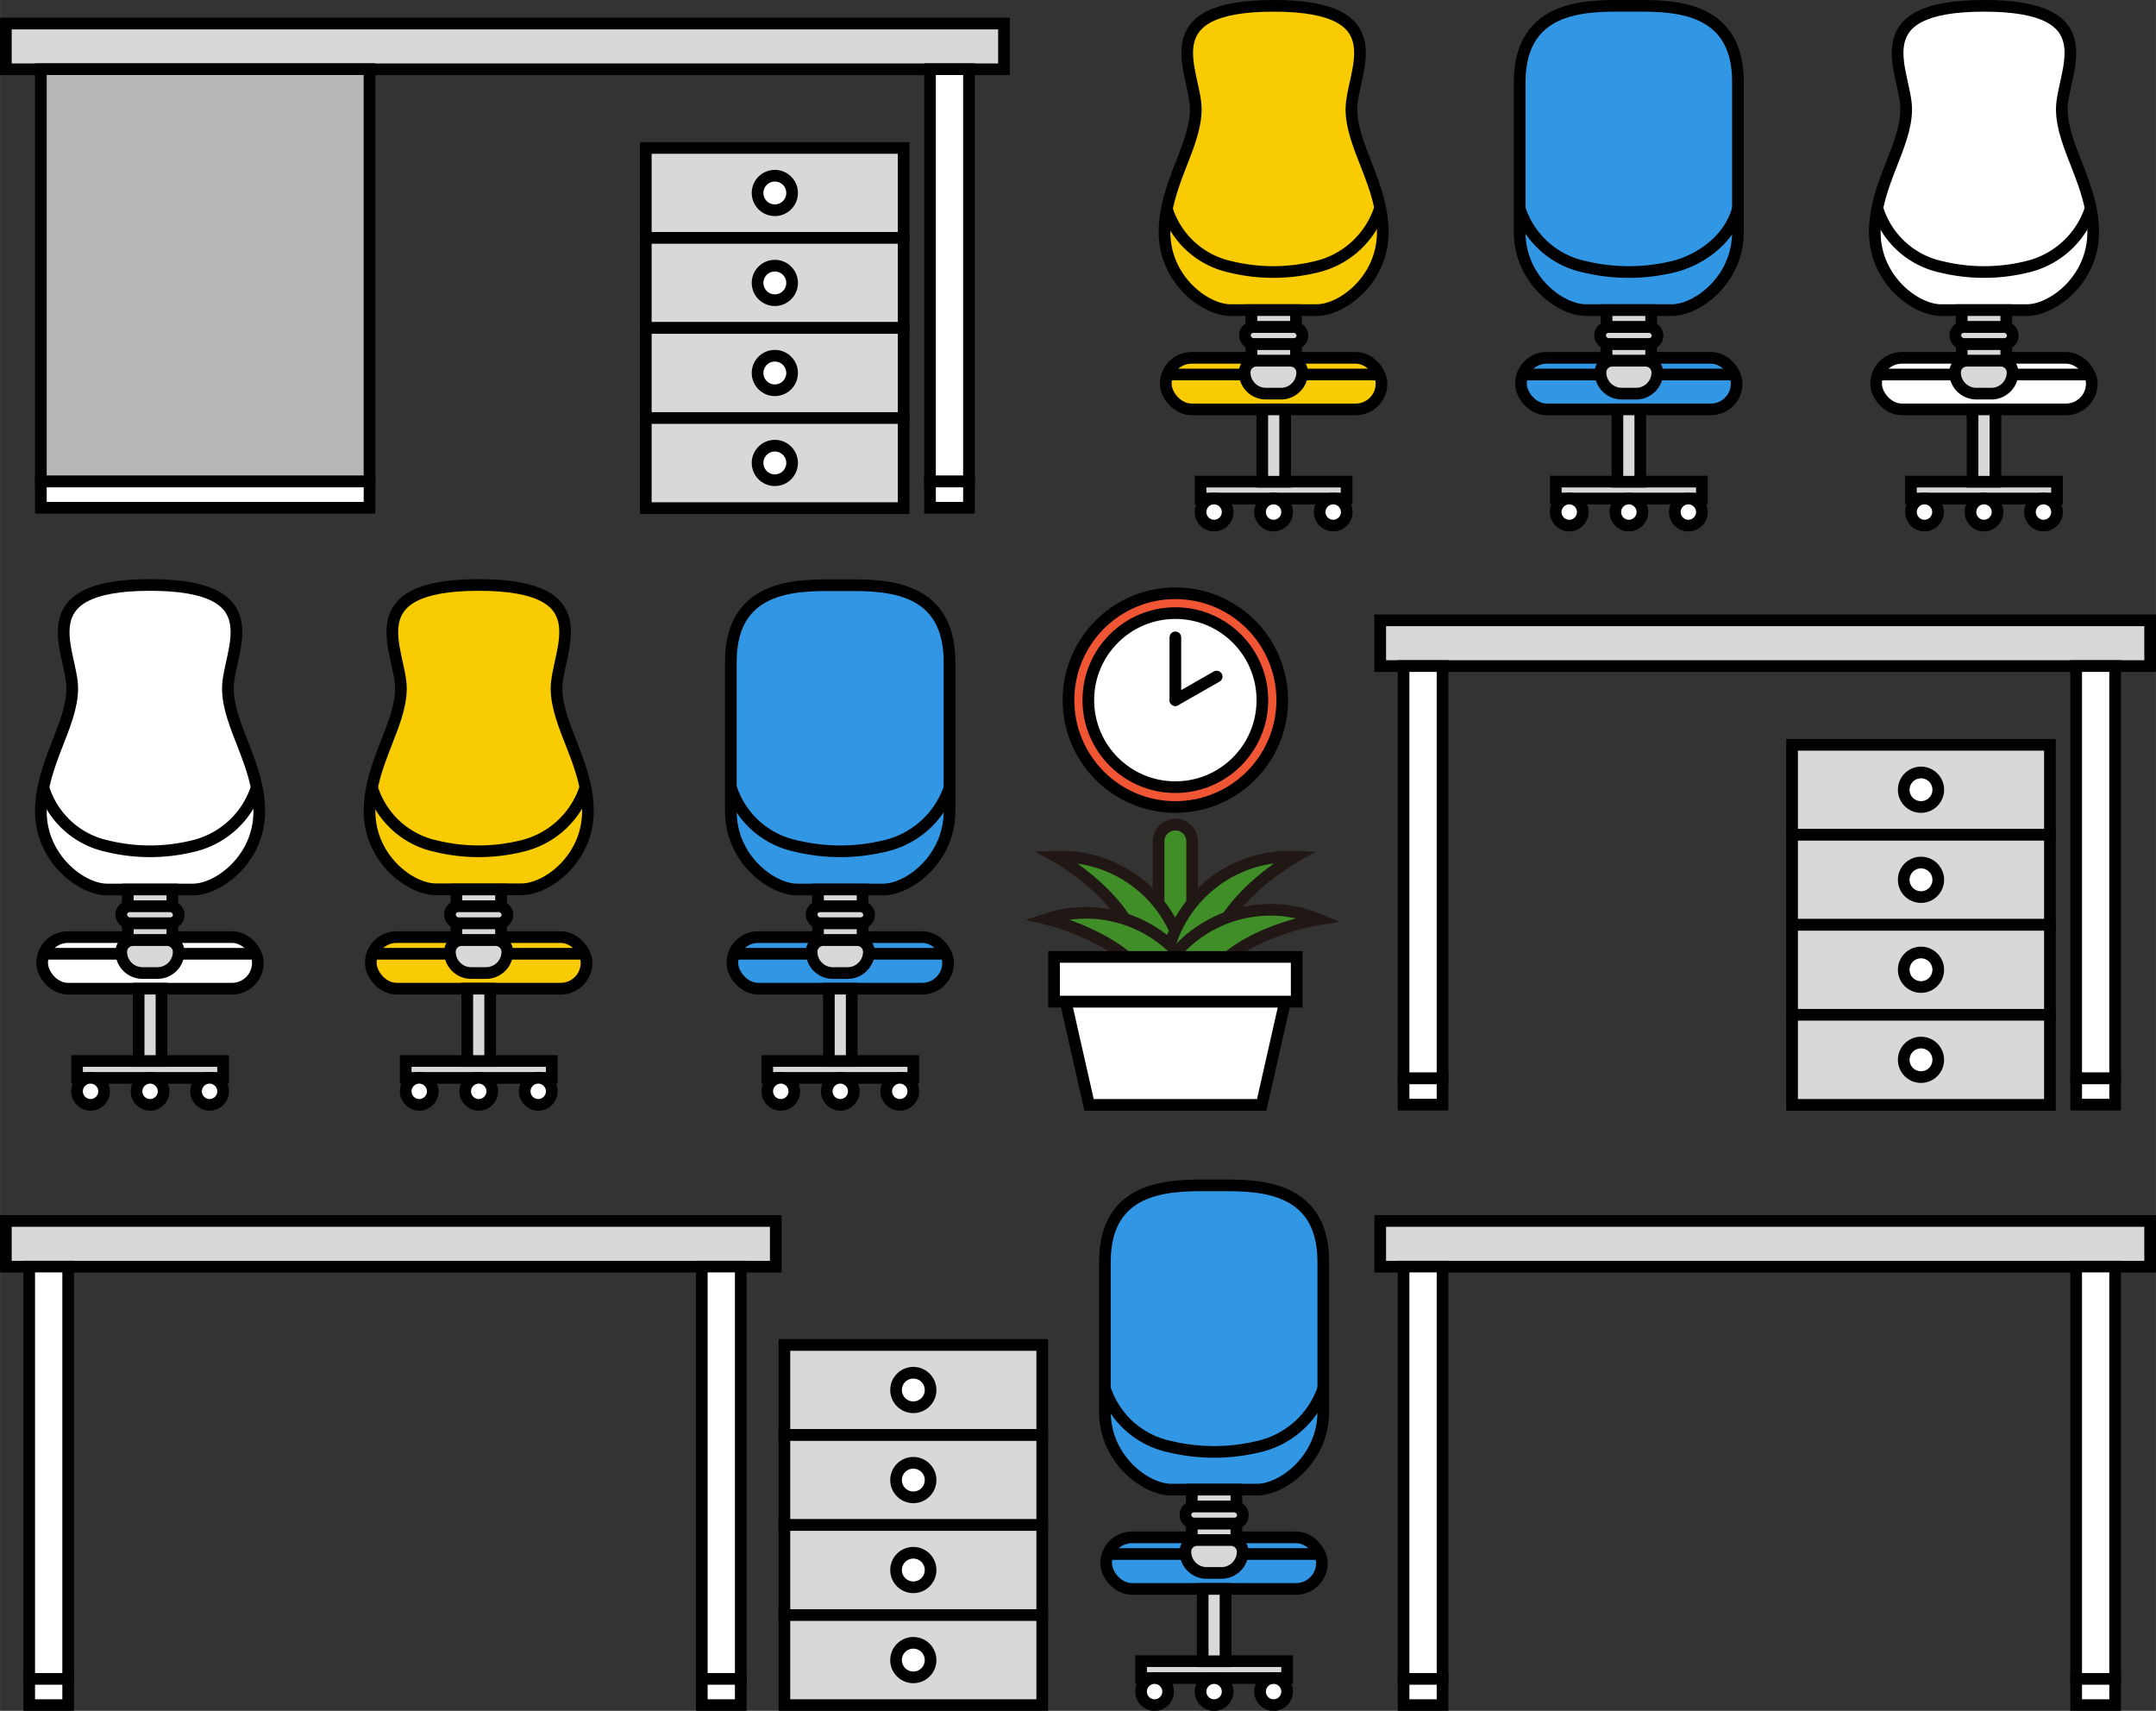 <svg id="レイヤー_1" data-name="レイヤー 1" xmlns="http://www.w3.org/2000/svg" width="65.19mm" height="51.73mm" viewBox="0 0 184.79 146.64">
  <rect x="0" y="0" width="184.79" height="146.64" fill="#333333" stroke="none"/>
  <defs>
    <style>
      .cls-1 {
        fill: #d8d8d8;
      }

      .cls-1, .cls-2, .cls-3, .cls-4, .cls-5, .cls-6, .cls-7, .cls-8 {
        stroke: #000;
      }

      .cls-1, .cls-2, .cls-3, .cls-4, .cls-5, .cls-6, .cls-7, .cls-8, .cls-9 {
        stroke-miterlimit: 10;
      }

      .cls-2 {
        fill: #b7b7b7;
      }

      .cls-3 {
        fill: #fff;
      }

      .cls-4 {
        fill: #f8cb02;
      }

      .cls-5, .cls-8 {
        fill: none;
      }

      .cls-6 {
        fill: #3196e4;
      }

      .cls-7 {
        fill: #f05634;
      }

      .cls-8 {
        stroke-linecap: round;
      }

      .cls-9 {
        fill: #408e28;
        stroke: #211815;
      }
    </style>
  </defs>
  <g>
    <rect class="cls-1" x="0.5" y="2.02" width="85.55" height="3.92"/>
    <rect class="cls-2" x="3.5" y="5.93" width="28.17" height="35.34"/>
    <rect class="cls-3" x="3.5" y="41.27" width="28.17" height="2.25"/>
    <rect class="cls-3" x="79.71" y="5.93" width="3.34" height="35.34"/>
    <rect class="cls-1" x="55.35" y="12.68" width="22.1" height="7.72"/>
    <rect class="cls-3" x="79.71" y="41.27" width="3.34" height="2.25"/>
    <circle class="cls-3" cx="66.41" cy="16.54" r="1.48"/>
    <rect class="cls-1" x="55.35" y="20.39" width="22.1" height="7.72"/>
    <circle class="cls-3" cx="66.41" cy="24.25" r="1.48"/>
    <rect class="cls-1" x="55.35" y="28.11" width="22.1" height="7.72"/>
    <circle class="cls-3" cx="66.41" cy="31.97" r="1.48"/>
    <rect class="cls-1" x="55.35" y="35.83" width="22.1" height="7.72"/>
    <circle class="cls-3" cx="66.41" cy="39.68" r="1.48"/>
  </g>
  <g>
    <rect class="cls-1" x="118.3" y="53.17" width="65.99" height="3.92"/>
    <rect class="cls-3" x="177.95" y="57.09" width="3.34" height="35.34"/>
    <rect class="cls-1" x="153.6" y="63.84" width="22.1" height="7.72"/>
    <rect class="cls-3" x="177.95" y="92.43" width="3.34" height="2.25"/>
    <rect class="cls-3" x="120.3" y="57.09" width="3.34" height="35.34"/>
    <rect class="cls-3" x="120.3" y="92.43" width="3.34" height="2.25"/>
    <circle class="cls-3" cx="164.65" cy="67.69" r="1.48"/>
    <rect class="cls-1" x="153.6" y="71.55" width="22.1" height="7.72"/>
    <circle class="cls-3" cx="164.65" cy="75.41" r="1.48"/>
    <rect class="cls-1" x="153.6" y="79.27" width="22.1" height="7.72"/>
    <circle class="cls-3" cx="164.65" cy="83.12" r="1.48"/>
    <rect class="cls-1" x="153.6" y="86.98" width="22.1" height="7.72"/>
    <circle class="cls-3" cx="164.65" cy="90.84" r="1.48"/>
  </g>
  <g>
    <rect class="cls-1" x="118.3" y="104.65" width="65.99" height="3.92"/>
    <rect class="cls-3" x="177.95" y="108.56" width="3.34" height="35.34"/>
    <rect class="cls-3" x="177.95" y="143.9" width="3.34" height="2.25"/>
    <rect class="cls-3" x="120.3" y="108.56" width="3.34" height="35.34"/>
    <rect class="cls-3" x="120.3" y="143.9" width="3.34" height="2.25"/>
  </g>
  <g>
    <rect class="cls-1" x="0.5" y="104.65" width="65.99" height="3.92"/>
    <rect class="cls-3" x="60.15" y="108.56" width="3.34" height="35.34"/>
    <rect class="cls-3" x="60.15" y="143.9" width="3.34" height="2.25"/>
    <rect class="cls-3" x="2.5" y="108.56" width="3.34" height="35.34"/>
    <rect class="cls-3" x="2.5" y="143.9" width="3.34" height="2.25"/>
  </g>
  <g>
    <rect class="cls-1" x="67.23" y="115.28" width="22.1" height="7.72"/>
    <circle class="cls-3" cx="78.28" cy="119.14" r="1.48"/>
    <rect class="cls-1" x="67.23" y="123" width="22.1" height="7.72"/>
    <circle class="cls-3" cx="78.28" cy="126.86" r="1.48"/>
    <rect class="cls-1" x="67.23" y="130.71" width="22.1" height="7.72"/>
    <circle class="cls-3" cx="78.28" cy="134.57" r="1.48"/>
    <rect class="cls-1" x="67.23" y="138.43" width="22.1" height="7.72"/>
    <circle class="cls-3" cx="78.28" cy="142.29" r="1.48"/>
  </g>
  <g>
    <rect class="cls-4" x="99.92" y="30.67" width="18.49" height="4.42" rx="2.21"/>
    <g>
      <path class="cls-4" d="M115.83,9.36c0-3.18,4-8.86-6.67-8.86s-6.67,5.68-6.67,8.86-2.68,6.47-2.68,10.54,3.48,6.68,5.67,6.68h7.37c2.19,0,5.67-2.61,5.67-6.68S115.83,12.55,115.83,9.36Z"/>
      <path class="cls-5" d="M100,17.87a7.33,7.33,0,0,0,5.45,5,15.47,15.47,0,0,0,7.37,0,7.54,7.54,0,0,0,5.45-5"/>
    </g>
    <rect class="cls-1" x="107.26" y="26.58" width="3.82" height="1.45"/>
    <rect class="cls-1" x="107.26" y="29.48" width="3.82" height="1.45"/>
    <rect class="cls-1" x="102.9" y="41.28" width="12.52" height="1.45"/>
    <rect class="cls-1" x="108.19" y="35.09" width="1.96" height="6.2"/>
    <rect class="cls-1" x="106.7" y="28.03" width="4.93" height="1.45" rx="0.72"/>
    <line class="cls-5" x1="99.86" y1="32.1" x2="118.47" y2="32.1"/>
    <path class="cls-1" d="M107.71,30.92h2.9a1,1,0,0,1,1,1v0a1.82,1.82,0,0,1-1.82,1.82h-1.29a1.82,1.82,0,0,1-1.82-1.82v0A1,1,0,0,1,107.71,30.92Z"/>
    <circle class="cls-3" cx="104.06" cy="43.89" r="1.16"/>
    <circle class="cls-3" cx="109.16" cy="43.89" r="1.16"/>
    <circle class="cls-3" cx="114.27" cy="43.89" r="1.16"/>
  </g>
  <g>
    <rect class="cls-4" x="31.78" y="80.32" width="18.49" height="4.42" rx="2.21"/>
    <g>
      <path class="cls-4" d="M47.7,59c0-3.19,4-8.86-6.67-8.86S34.36,55.83,34.36,59s-2.69,6.47-2.69,10.53,3.48,6.69,5.67,6.69h7.37c2.19,0,5.68-2.62,5.68-6.69S47.7,62.2,47.7,59Z"/>
      <path class="cls-5" d="M31.89,67.52a7.33,7.33,0,0,0,5.45,5,15.47,15.47,0,0,0,7.37,0,7.54,7.54,0,0,0,5.45-5"/>
    </g>
    <rect class="cls-1" x="39.12" y="76.24" width="3.82" height="1.45"/>
    <rect class="cls-1" x="39.12" y="79.13" width="3.82" height="1.45"/>
    <rect class="cls-1" x="34.77" y="90.94" width="12.52" height="1.45"/>
    <rect class="cls-1" x="40.05" y="84.74" width="1.96" height="6.2"/>
    <rect class="cls-1" x="38.56" y="77.68" width="4.93" height="1.45" rx="0.72"/>
    <line class="cls-5" x1="31.72" y1="81.75" x2="50.33" y2="81.75"/>
    <path class="cls-1" d="M39.58,80.58h2.9a1,1,0,0,1,1,1v0a1.82,1.82,0,0,1-1.82,1.82H40.38a1.82,1.82,0,0,1-1.82-1.82v0a1,1,0,0,1,1-1Z"/>
    <circle class="cls-3" cx="35.93" cy="93.54" r="1.16"/>
    <circle class="cls-3" cx="41.03" cy="93.54" r="1.16"/>
    <circle class="cls-3" cx="46.13" cy="93.54" r="1.16"/>
  </g>
  <g>
    <rect class="cls-3" x="160.8" y="30.67" width="18.49" height="4.42" rx="2.21"/>
    <g>
      <path class="cls-3" d="M176.72,9.36c0-3.18,4-8.86-6.67-8.86s-6.67,5.68-6.67,8.86-2.69,6.47-2.69,10.54,3.49,6.68,5.68,6.68h7.36c2.19,0,5.68-2.61,5.68-6.68S176.72,12.55,176.72,9.36Z"/>
      <path class="cls-5" d="M160.92,17.87a7.33,7.33,0,0,0,5.45,5,15.47,15.47,0,0,0,7.37,0,7.54,7.54,0,0,0,5.45-5"/>
    </g>
    <rect class="cls-1" x="168.14" y="26.58" width="3.82" height="1.45"/>
    <rect class="cls-1" x="168.14" y="29.48" width="3.82" height="1.45"/>
    <rect class="cls-1" x="163.79" y="41.28" width="12.52" height="1.45"/>
    <rect class="cls-1" x="169.07" y="35.09" width="1.96" height="6.2"/>
    <rect class="cls-1" x="167.59" y="28.03" width="4.93" height="1.45" rx="0.72"/>
    <line class="cls-5" x1="160.74" y1="32.1" x2="179.36" y2="32.1"/>
    <path class="cls-1" d="M168.6,30.92h2.9a1,1,0,0,1,1,1v0a1.82,1.82,0,0,1-1.82,1.82h-1.29a1.82,1.82,0,0,1-1.82-1.82v0a1,1,0,0,1,1-1Z"/>
    <circle class="cls-3" cx="164.95" cy="43.89" r="1.16"/>
    <circle class="cls-3" cx="170.05" cy="43.89" r="1.16"/>
    <circle class="cls-3" cx="175.15" cy="43.89" r="1.16"/>
  </g>
  <g>
    <rect class="cls-3" x="3.61" y="80.32" width="18.49" height="4.42" rx="2.21"/>
    <g>
      <path class="cls-3" d="M19.53,59c0-3.19,4-8.86-6.67-8.86S6.19,55.83,6.19,59,3.5,65.49,3.5,69.55,7,76.24,9.17,76.24h7.37c2.19,0,5.68-2.62,5.68-6.69S19.53,62.2,19.53,59Z"/>
      <path class="cls-5" d="M3.72,67.52a7.33,7.33,0,0,0,5.45,5,15.47,15.47,0,0,0,7.37,0,7.54,7.54,0,0,0,5.45-5"/>
    </g>
    <rect class="cls-1" x="10.95" y="76.24" width="3.82" height="1.45"/>
    <rect class="cls-1" x="10.95" y="79.13" width="3.82" height="1.45"/>
    <rect class="cls-1" x="6.6" y="90.94" width="12.52" height="1.45"/>
    <rect class="cls-1" x="11.88" y="84.74" width="1.96" height="6.2"/>
    <rect class="cls-1" x="10.39" y="77.68" width="4.93" height="1.45" rx="0.72"/>
    <line class="cls-5" x1="3.55" y1="81.75" x2="22.16" y2="81.75"/>
    <path class="cls-1" d="M11.41,80.58h2.9a1,1,0,0,1,1,1v0a1.82,1.82,0,0,1-1.82,1.82H12.21a1.82,1.82,0,0,1-1.82-1.82v0a1,1,0,0,1,1-1Z"/>
    <circle class="cls-3" cx="7.76" cy="93.54" r="1.16"/>
    <circle class="cls-3" cx="12.86" cy="93.54" r="1.16"/>
    <circle class="cls-3" cx="17.96" cy="93.54" r="1.16"/>
  </g>
  <g>
    <rect class="cls-6" x="130.36" y="30.67" width="18.49" height="4.42" rx="2.21"/>
    <path class="cls-6" d="M139.61.5c-3.22,0-9.36-.34-9.36,6.56V19.9c0,4.07,3.48,6.68,5.67,6.68h7.37c2.19,0,5.67-2.61,5.67-6.68V7.06C149,.16,142.83.5,139.61.5Z"/>
    <path class="cls-5" d="M130.25,17.87a7.46,7.46,0,0,0,5.58,5,16.22,16.22,0,0,0,7.55,0c1.87-.43,4.77-2,5.58-5"/>
    <rect class="cls-1" x="137.7" y="26.58" width="3.82" height="1.45"/>
    <rect class="cls-1" x="137.7" y="29.48" width="3.82" height="1.45"/>
    <rect class="cls-1" x="133.35" y="41.28" width="12.52" height="1.45"/>
    <rect class="cls-1" x="138.63" y="35.09" width="1.96" height="6.2"/>
    <rect class="cls-1" x="137.14" y="28.03" width="4.93" height="1.45" rx="0.72"/>
    <line class="cls-5" x1="130.3" y1="32.1" x2="148.91" y2="32.1"/>
    <path class="cls-1" d="M138.15,30.92h2.9a1,1,0,0,1,1,1v0a1.82,1.82,0,0,1-1.82,1.82H139a1.82,1.82,0,0,1-1.82-1.82v0A1,1,0,0,1,138.15,30.92Z"/>
    <circle class="cls-3" cx="134.5" cy="43.89" r="1.16"/>
    <circle class="cls-3" cx="139.61" cy="43.89" r="1.16"/>
    <circle class="cls-3" cx="144.71" cy="43.89" r="1.16"/>
  </g>
  <g>
    <rect class="cls-6" x="62.77" y="80.32" width="18.49" height="4.42" rx="2.21"/>
    <path class="cls-6" d="M72,50.16c-3.22,0-9.36-.35-9.36,6.55V69.55c0,4.07,3.49,6.69,5.68,6.69H75.7c2.19,0,5.68-2.62,5.68-6.69V56.71C81.38,49.81,75.24,50.16,72,50.16Z"/>
    <path class="cls-5" d="M62.66,67.52a7.45,7.45,0,0,0,5.59,5,16.22,16.22,0,0,0,7.55,0,7.66,7.66,0,0,0,5.58-5"/>
    <rect class="cls-1" x="70.11" y="76.24" width="3.82" height="1.45"/>
    <rect class="cls-1" x="70.11" y="79.13" width="3.82" height="1.45"/>
    <rect class="cls-1" x="65.76" y="90.94" width="12.52" height="1.45"/>
    <rect class="cls-1" x="71.04" y="84.74" width="1.96" height="6.2"/>
    <rect class="cls-1" x="69.56" y="77.68" width="4.93" height="1.45" rx="0.72"/>
    <line class="cls-5" x1="62.72" y1="81.75" x2="81.33" y2="81.75"/>
    <path class="cls-1" d="M70.57,80.58h2.9a1,1,0,0,1,1,1v0a1.82,1.82,0,0,1-1.82,1.82H71.38a1.82,1.82,0,0,1-1.82-1.82v0a1,1,0,0,1,1-1Z"/>
    <circle class="cls-3" cx="66.92" cy="93.54" r="1.16"/>
    <circle class="cls-3" cx="72.02" cy="93.54" r="1.16"/>
    <circle class="cls-3" cx="77.12" cy="93.54" r="1.16"/>
  </g>
  <g>
    <rect class="cls-6" x="94.81" y="131.77" width="18.49" height="4.42" rx="2.21"/>
    <path class="cls-6" d="M104.06,101.6c-3.22,0-9.36-.34-9.36,6.56V121c0,4.07,3.49,6.68,5.68,6.68h7.36c2.19,0,5.68-2.61,5.68-6.68V108.16C113.42,101.26,107.28,101.6,104.06,101.6Z"/>
    <path class="cls-5" d="M94.7,119a7.45,7.45,0,0,0,5.59,5,16.22,16.22,0,0,0,7.55,0,7.66,7.66,0,0,0,5.58-5"/>
    <rect class="cls-1" x="102.15" y="127.68" width="3.82" height="1.45"/>
    <rect class="cls-1" x="102.15" y="130.58" width="3.82" height="1.45"/>
    <rect class="cls-1" x="97.8" y="142.38" width="12.52" height="1.45"/>
    <rect class="cls-1" x="103.08" y="136.19" width="1.96" height="6.2"/>
    <rect class="cls-1" x="101.6" y="129.13" width="4.93" height="1.45" rx="0.72"/>
    <line class="cls-5" x1="94.76" y1="133.2" x2="113.37" y2="133.2"/>
    <path class="cls-1" d="M102.61,132h2.9a1,1,0,0,1,1,1v0a1.82,1.82,0,0,1-1.82,1.82h-1.29A1.82,1.82,0,0,1,101.6,133v0a1,1,0,0,1,1-1Z"/>
    <circle class="cls-3" cx="98.96" cy="144.99" r="1.16"/>
    <circle class="cls-3" cx="104.06" cy="144.99" r="1.16"/>
    <circle class="cls-3" cx="109.16" cy="144.99" r="1.16"/>
  </g>
  <circle class="cls-7" cx="100.74" cy="60.01" r="9.16"/>
  <circle class="cls-3" cx="100.74" cy="60.01" r="7.46"/>
  <line class="cls-8" x1="100.74" y1="54.63" x2="100.74" y2="60.01"/>
  <line class="cls-8" x1="104.28" y1="57.99" x2="100.74" y2="60.01"/>
  <g>
    <g>
      <path class="cls-9" d="M100.74,70.68h0a1.44,1.44,0,0,1,1.44,1.44V83.94a0,0,0,0,1,0,0H99.3a0,0,0,0,1,0,0V72.12A1.44,1.44,0,0,1,100.74,70.68Z"/>
      <path class="cls-9" d="M90.53,73.43s6.53,3.66,7.16,8.59h3.77A10.76,10.76,0,0,0,90.53,73.43Z"/>
      <path class="cls-9" d="M111,73.43s-6.53,3.66-7.16,8.59H100A10.75,10.75,0,0,1,111,73.43Z"/>
      <path class="cls-9" d="M113,78.8s-7.41,1.16-9.7,5.56l-3.54-1.31A10.75,10.75,0,0,1,113,78.8Z"/>
      <path class="cls-9" d="M89.75,78.77S97,80.49,99,85.05l3.63-1A10.75,10.75,0,0,0,89.75,78.77Z"/>
    </g>
    <rect class="cls-3" x="90.34" y="82.02" width="20.8" height="3.84"/>
    <polygon class="cls-3" points="108.14 94.7 93.34 94.7 91.34 85.86 110.14 85.86 108.14 94.7"/>
  </g>
</svg>
